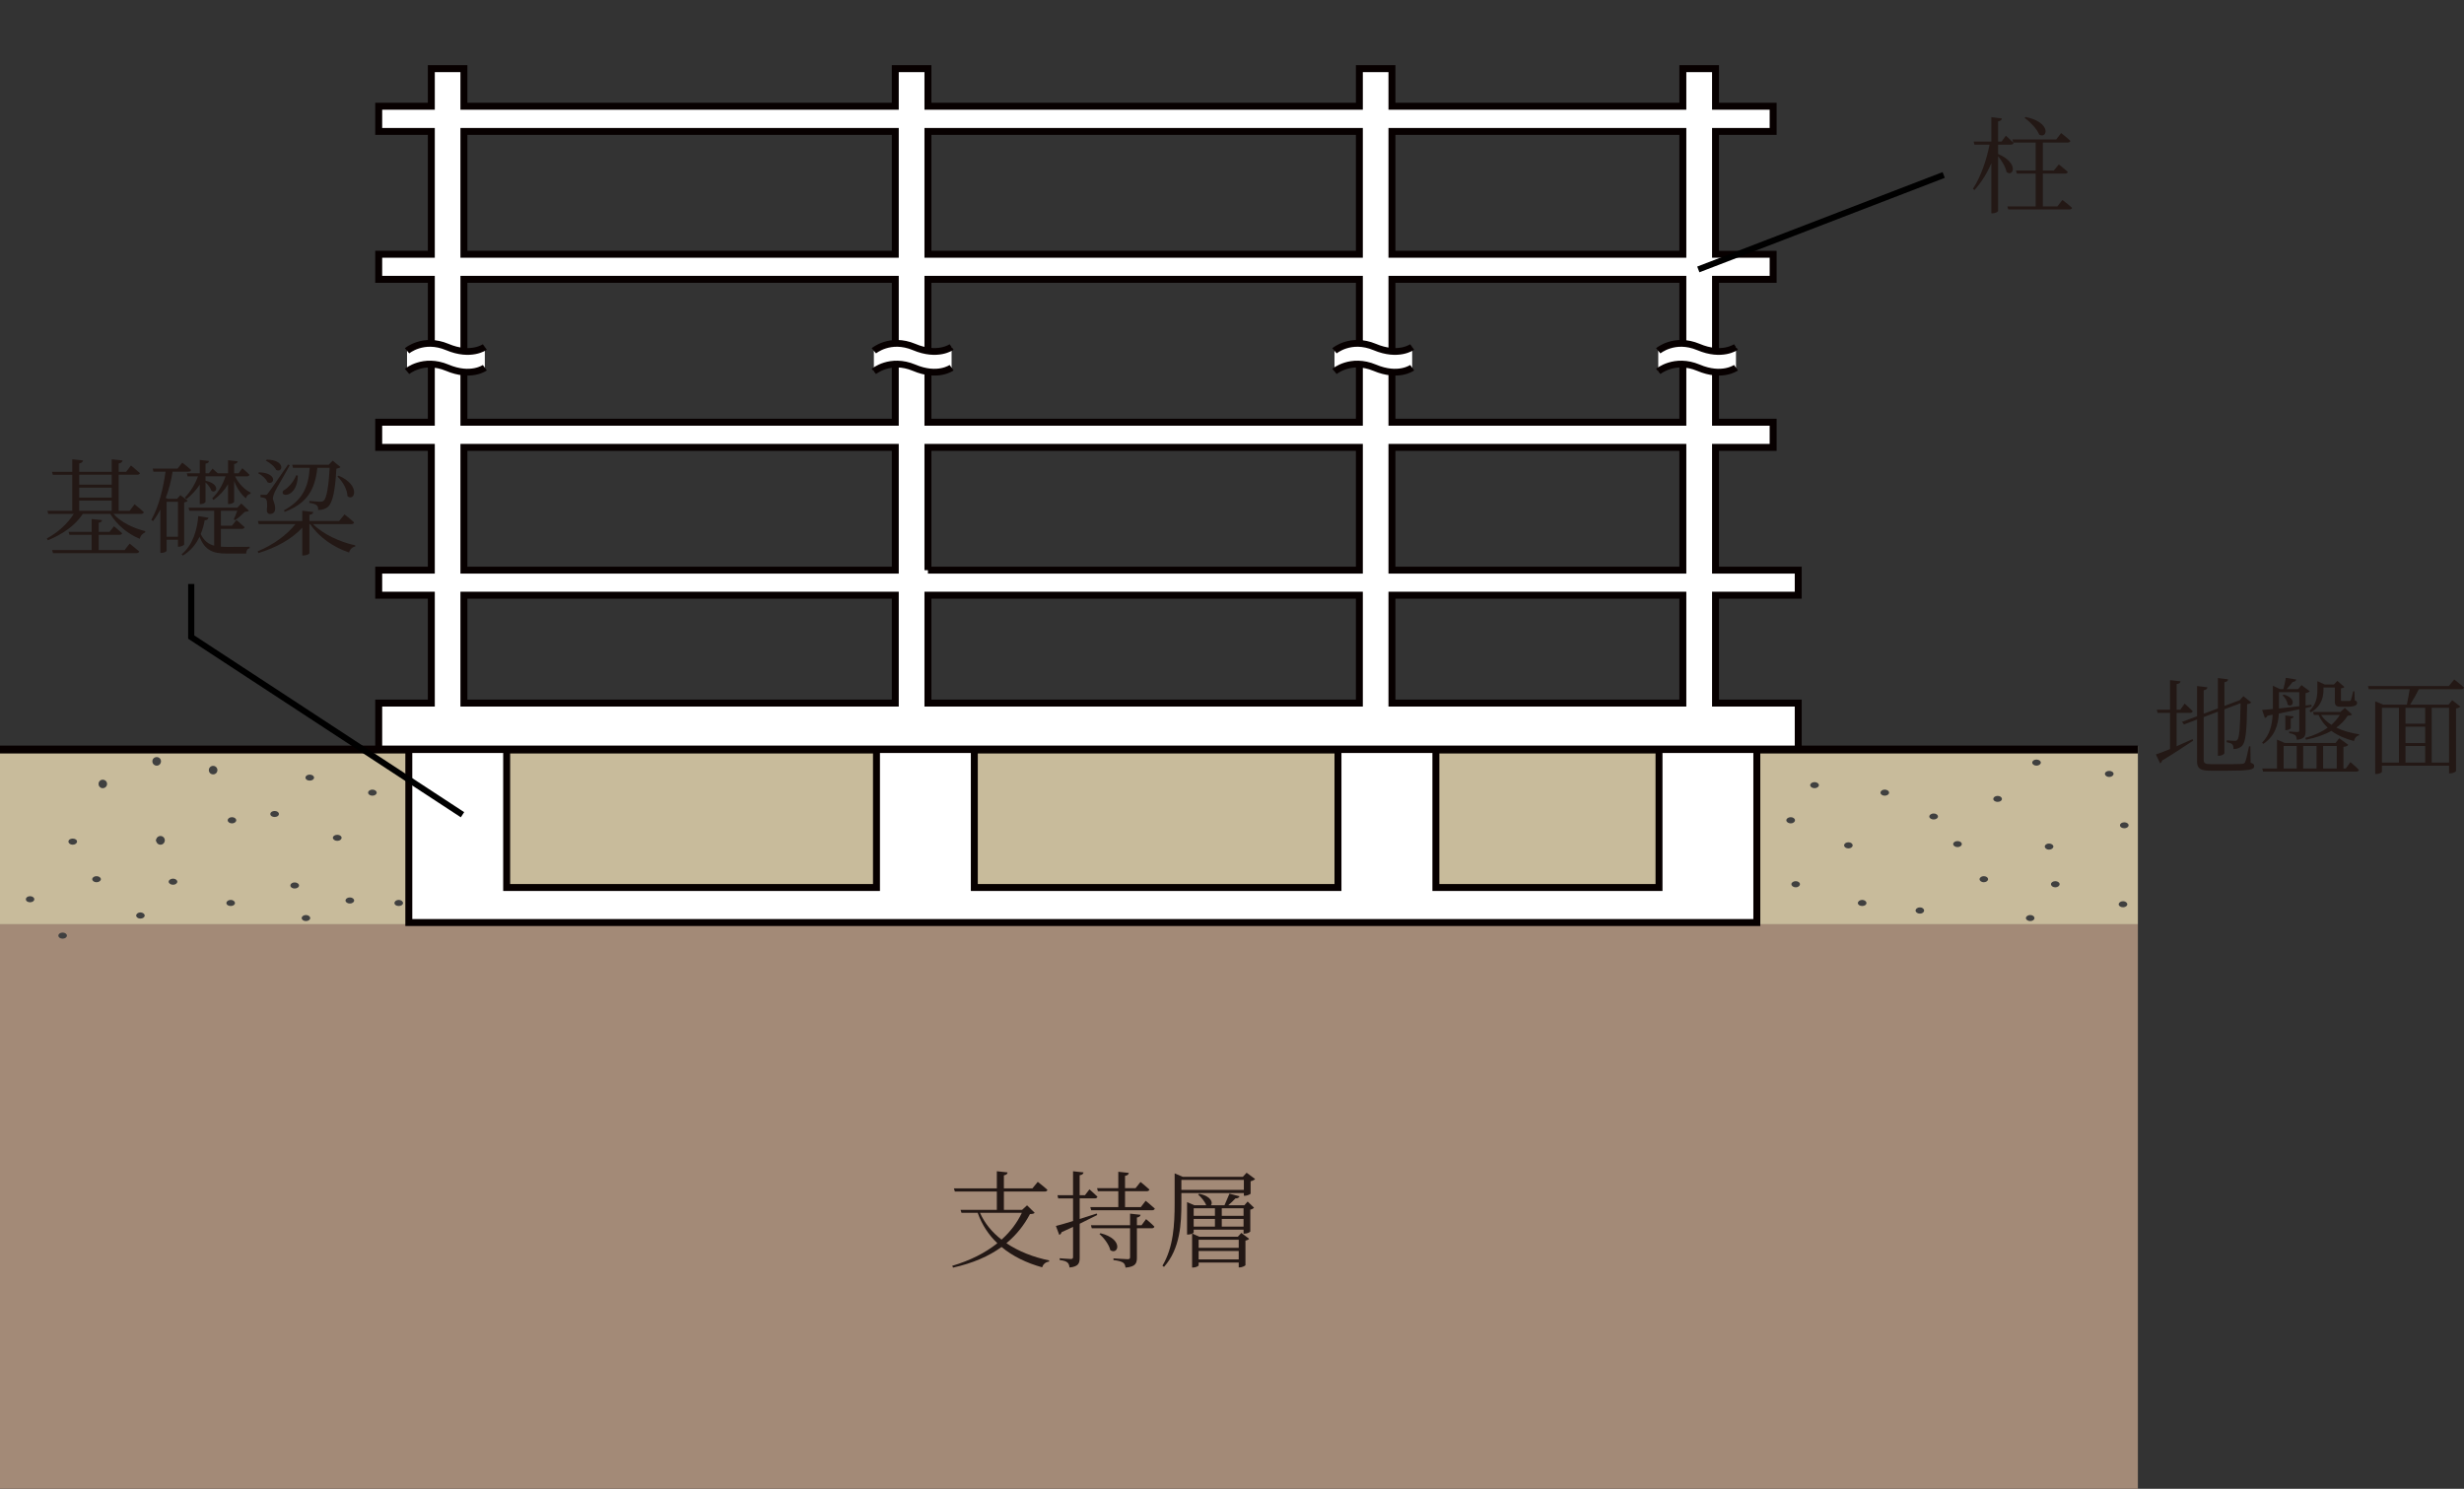 <?xml version="1.0" encoding="utf-8"?>
<!-- Generator: Adobe Illustrator 28.0.0, SVG Export Plug-In . SVG Version: 6.00 Build 0)  -->
<svg version="1.1" id="レイヤー_1" xmlns="http://www.w3.org/2000/svg" xmlns:xlink="http://www.w3.org/1999/xlink" x="0px"
	 y="0px" width="321.235px" height="194.125px" viewBox="0 0 321.235 194.125"
	 enable-background="new 0 0 321.235 194.125" xml:space="preserve">
<rect x="0" y="0" width="321.235" height="194.125" fill="#333333" stroke="none"/>
<g>
	<g>
		<g>
			<g>
				<defs>
					<rect id="SVGID_1_" width="278.719" height="229.443"/>
				</defs>
				<clipPath id="SVGID_00000161602846368270901750000003066970036871907494_">
					<use xlink:href="#SVGID_1_"  overflow="visible"/>
				</clipPath>
				<g clip-path="url(#SVGID_00000161602846368270901750000003066970036871907494_)">
					<g>
						<g>
							<g>
								<g>
									<g>
										<rect x="-43.446" y="97.295" fill="#C8BB9B" width="349.768" height="23.225"/>
										<rect x="-43.446" y="120.52" fill="#A38A77" width="349.768" height="73.604"/>
										<path fill="#FFFFFF" stroke="#070000" stroke-width="0.905" d="M234.439,97.564v-5.887h-10.784
											v-14.064h10.784v-3.27h-10.784V58.337h7.511V55.057h-7.511v-6.452v-2.862
											v-9.319h7.511v-3.27h-7.511V17.137h7.511v-3.286h-7.511V8.952h-4.26v4.899
											h-37.925V8.952h-4.248v4.899h-56.245V8.952h-4.259v4.899H60.48V8.952
											h-4.248v4.899h-6.859v3.286h6.859v16.016h-6.859v3.27h6.859v8.26v2.854
											v7.52h-6.859v3.28h6.859v16.005h-6.859v3.27h6.859v14.064h-6.859v5.887
											 M177.222,17.137v16.016h-56.245V17.137H177.222z M120.977,74.343V58.337h56.245
											v16.005H120.977z M177.222,77.612v14.064h-56.245v-14.064H177.222z
											 M177.222,47.537v7.52h-56.245v-6.625v-2.69v-9.319h56.245V44.757V47.537z
											 M60.48,17.137h56.239v16.016H60.48V17.137z M116.718,47.463v7.594H60.48
											v-6.625v-2.785v-9.224h56.239V44.757V47.463z M60.48,58.337h56.239v16.005
											H60.48V58.337z M60.48,77.612h56.239v14.064H60.48V77.612z M219.395,91.677
											h-37.925v-14.064h37.925V91.677z M219.395,74.343h-37.925V58.337h37.925V74.343z
											 M219.395,47.375v7.682h-37.925v-6.543v-2.772v-9.319h37.925v8.425V47.375z
											 M219.395,33.153h-37.925V17.137h37.925V33.153z"/>
										
											<line fill="none" stroke="#070000" stroke-width="1.03" x1="-43.446" y1="97.732" x2="306.322" y2="97.732"/>
										<polygon fill="#FFFFFF" stroke="#070000" stroke-width="0.905" points="229.04,97.732 
											229.04,115.724 229.04,120.291 216.288,120.291 187.198,120.291 
											174.433,120.291 127.024,120.291 114.267,120.291 66.054,120.291 55.418,120.291 
											53.298,120.291 53.298,97.732 66.054,97.732 66.054,115.724 114.267,115.724 
											114.267,97.732 127.024,97.732 127.024,115.724 174.433,115.724 174.433,97.732 
											187.198,97.732 187.198,115.724 216.288,115.724 216.288,97.732 										"/>
										<path fill="#404040" d="M35.803,105.747c0.308,0,0.558,0.16,0.558,0.389
											c0,0.234-0.25,0.394-0.558,0.394c-0.31,0-0.562-0.16-0.562-0.394
											C35.241,105.907,35.493,105.747,35.803,105.747z"/>
										<path fill="#404040" d="M40.376,101.004c0.317,0,0.567,0.173,0.567,0.392
											c0,0.229-0.25,0.389-0.567,0.389c-0.308,0-0.552-0.16-0.552-0.389
											C39.824,101.178,40.068,101.004,40.376,101.004z"/>
										<path fill="#404040" d="M48.549,102.959c0.301,0,0.562,0.173,0.562,0.407
											c0,0.208-0.261,0.386-0.562,0.386c-0.308,0-0.557-0.178-0.557-0.386
											C47.993,103.132,48.242,102.959,48.549,102.959z"/>
										<path fill="#404040" d="M43.967,108.851c0.317,0,0.567,0.168,0.567,0.384
											c0,0.229-0.25,0.405-0.567,0.405c-0.301,0-0.57-0.176-0.57-0.405
											C43.397,109.019,43.666,108.851,43.967,108.851z"/>
										<path fill="#404040" d="M38.41,115.061c0.313,0,0.574,0.176,0.574,0.397
											c0,0.229-0.261,0.397-0.574,0.397c-0.305,0-0.552-0.168-0.552-0.397
											C37.857,115.237,38.105,115.061,38.41,115.061z"/>
										<path fill="#404040" d="M45.615,117.018c0.301,0,0.555,0.181,0.555,0.407
											c0,0.207-0.254,0.389-0.555,0.389c-0.325,0-0.568-0.181-0.568-0.389
											C45.046,117.199,45.29,117.018,45.615,117.018z"/>
										<path fill="#404040" d="M51.984,117.34c0.312,0,0.557,0.192,0.557,0.416
											c0,0.216-0.245,0.378-0.557,0.378c-0.318,0-0.558-0.162-0.558-0.378
											C51.426,117.532,51.666,117.34,51.984,117.34z"/>
										<path fill="#404040" d="M39.885,119.311c0.313,0,0.557,0.186,0.557,0.402
											c0,0.213-0.243,0.389-0.557,0.389c-0.305,0-0.552-0.176-0.552-0.389
											C39.332,119.497,39.58,119.311,39.885,119.311z"/>
										<path fill="#404040" d="M242.779,117.34c0.306,0,0.553,0.192,0.553,0.416
											c0,0.216-0.246,0.378-0.553,0.378c-0.313,0-0.566-0.162-0.566-0.378
											C242.213,117.532,242.466,117.34,242.779,117.34z"/>
										<path fill="#404040" d="M234.117,114.898c0.301,0,0.544,0.176,0.544,0.392
											c0,0.221-0.244,0.41-0.544,0.41c-0.313,0-0.568-0.189-0.568-0.41
											C233.549,115.074,233.804,114.898,234.117,114.898z"/>
										<path fill="#404040" d="M233.461,106.554c0.31,0,0.554,0.181,0.554,0.407
											c0,0.208-0.244,0.402-0.554,0.402c-0.313,0-0.575-0.194-0.575-0.402
											C232.886,106.735,233.148,106.554,233.461,106.554z"/>
										<path fill="#404040" d="M236.566,101.982c0.3,0,0.563,0.178,0.563,0.394
											c0,0.224-0.264,0.397-0.563,0.397c-0.31,0-0.567-0.173-0.567-0.397
											C235.999,102.16,236.256,101.982,236.566,101.982z"/>
										<path fill="#404040" d="M240.986,109.826c0.296,0,0.546,0.176,0.546,0.399
											c0,0.229-0.25,0.399-0.546,0.399c-0.322,0-0.566-0.17-0.566-0.399
											C240.42,110.002,240.664,109.826,240.986,109.826z"/>
										<path fill="#404040" d="M245.713,102.959c0.308,0,0.568,0.173,0.568,0.407
											c0,0.208-0.261,0.386-0.568,0.386c-0.306,0-0.55-0.178-0.55-0.386
											C245.163,103.132,245.407,102.959,245.713,102.959z"/>
										<path fill="#404040" d="M252.093,106.072c0.308,0,0.562,0.176,0.562,0.397
											c0,0.216-0.254,0.383-0.562,0.383c-0.305,0-0.567-0.168-0.567-0.383
											C251.526,106.247,251.788,106.072,252.093,106.072z"/>
										<path fill="#404040" d="M255.201,109.672c0.313,0,0.562,0.16,0.562,0.389
											c0,0.213-0.249,0.394-0.562,0.394c-0.301,0-0.562-0.181-0.562-0.394
											C254.639,109.831,254.9,109.672,255.201,109.672z"/>
										<path fill="#404040" d="M250.308,118.315c0.305,0,0.539,0.192,0.539,0.41
											c0,0.226-0.234,0.405-0.539,0.405c-0.325,0-0.57-0.179-0.57-0.405
											C249.738,118.507,249.983,118.315,250.308,118.315z"/>
										<path fill="#404040" d="M258.63,114.246c0.305,0,0.556,0.178,0.556,0.394
											c0,0.213-0.252,0.397-0.556,0.397c-0.301,0-0.552-0.184-0.552-0.397
											C258.078,114.424,258.329,114.246,258.63,114.246z"/>
										<g>
											<path fill="#FFFFFF" d="M63.207,47.945c0,0-1.797,1.318-4.905,0
												c-3.111-1.3-5.235,0.487-5.235,0.487v-2.69c0,0,2.123-1.8,5.235-0.498
												c3.108,1.315,4.905,0,4.905,0V47.945z"/>
											<g>
												<path fill="none" stroke="#070000" stroke-width="0.882" d="M53.068,45.742
													c0,0,2.123-1.8,5.235-0.498c3.108,1.315,4.905,0,4.905,0"/>
												<path fill="none" stroke="#070000" stroke-width="0.882" d="M53.068,48.432
													c0,0,2.123-1.787,5.235-0.487c3.108,1.318,4.905,0,4.905,0"/>
											</g>
										</g>
										<g>
											<path fill="#FFFFFF" d="M124.061,47.945c0,0-1.793,1.318-4.893,0
												c-3.12-1.3-5.24,0.487-5.24,0.487v-2.69c0,0,2.121-1.8,5.24-0.498
												c3.099,1.315,4.893,0,4.893,0V47.945z"/>
											<g>
												<path fill="none" stroke="#070000" stroke-width="0.882" d="M113.928,45.742
													c0,0,2.121-1.8,5.24-0.498c3.099,1.315,4.893,0,4.893,0"/>
												<path fill="none" stroke="#070000" stroke-width="0.882" d="M113.928,48.432
													c0,0,2.121-1.787,5.24-0.487c3.099,1.318,4.893,0,4.893,0"/>
											</g>
										</g>
										<g>
											<path fill="#FFFFFF" d="M184.108,47.945c0,0-1.785,1.318-4.893,0
												c-3.125-1.3-5.235,0.487-5.235,0.487v-2.69c0,0,2.11-1.8,5.235-0.498
												c3.108,1.315,4.893,0,4.893,0V47.945z"/>
											<g>
												<path fill="none" stroke="#070000" stroke-width="0.882" d="M173.98,45.742
													c0,0,2.11-1.8,5.235-0.498c3.108,1.315,4.893,0,4.893,0"/>
												<path fill="none" stroke="#070000" stroke-width="0.882" d="M173.98,48.432
													c0,0,2.11-1.787,5.235-0.487c3.108,1.318,4.893,0,4.893,0"/>
											</g>
										</g>
										<g>
											<path fill="#FFFFFF" d="M226.322,47.945c0,0-1.8,1.318-4.899,0
												c-3.113-1.3-5.235,0.487-5.235,0.487v-2.69c0,0,2.122-1.8,5.235-0.498
												c3.099,1.315,4.899,0,4.899,0V47.945z"/>
											<g>
												<path fill="none" stroke="#070000" stroke-width="0.882" d="M216.188,45.742
													c0,0,2.122-1.8,5.235-0.498c3.099,1.315,4.899,0,4.899,0"/>
												<path fill="none" stroke="#070000" stroke-width="0.882" d="M216.188,48.432
													c0,0,2.122-1.787,5.235-0.487c3.099,1.318,4.899,0,4.899,0"/>
											</g>
										</g>
									</g>
									<path fill="#404040" d="M-29.994,99.303c0.318,0,0.562,0.245,0.562,0.559
										c0,0.303-0.244,0.548-0.562,0.548c-0.305,0-0.562-0.245-0.562-0.548
										C-30.556,99.548-30.299,99.303-29.994,99.303z"/>
									<path fill="#404040" d="M-34.983,102.466c0.301,0,0.553,0.25,0.553,0.573
										c0,0.301-0.252,0.546-0.553,0.546c-0.317,0-0.562-0.245-0.562-0.546
										C-35.544,102.716-35.3,102.466-34.983,102.466z"/>
									<path fill="#404040" d="M-28.78,109.16c0.317,0,0.553,0.261,0.553,0.58
										c0,0.298-0.236,0.554-0.553,0.554c-0.313,0-0.557-0.255-0.557-0.554
										C-29.336,109.421-29.093,109.16-28.78,109.16z"/>
									<path fill="#404040" d="M-27.305,114.081c0.301,0,0.553,0.248,0.553,0.559
										c0,0.309-0.252,0.564-0.553,0.564c-0.305,0-0.567-0.255-0.567-0.564
										C-27.872,114.329-27.61,114.081-27.305,114.081z"/>
									<path fill="#404040" d="M-29.498,125.621c0.305,0,0.551,0.25,0.551,0.559
										c0,0.298-0.246,0.549-0.551,0.549c-0.313,0-0.552-0.25-0.552-0.549
										C-30.05,125.871-29.81,125.621-29.498,125.621z"/>
									<path fill="#404040" d="M-27.639,133.535c0.317,0,0.568,0.248,0.568,0.564
										c0,0.298-0.252,0.559-0.568,0.559c-0.301,0-0.55-0.261-0.55-0.559
										C-28.189,133.782-27.94,133.535-27.639,133.535z"/>
									<path fill="#404040" d="M-32.701,141.861c0.296,0,0.565,0.269,0.565,0.562
										c0,0.322-0.269,0.575-0.565,0.575c-0.317,0-0.557-0.253-0.557-0.575
										C-33.257,142.13-33.018,141.861-32.701,141.861z"/>
									<path fill="#404040" d="M-17.333,140.237c0.308,0,0.562,0.248,0.562,0.567
										c0,0.293-0.254,0.557-0.562,0.557c-0.318,0-0.562-0.264-0.562-0.557
										C-17.895,140.484-17.651,140.237-17.333,140.237z"/>
									<path fill="#404040" d="M-16.843,133.205c0.31,0,0.558,0.261,0.558,0.562
										c0,0.312-0.248,0.551-0.558,0.551c-0.312,0-0.557-0.24-0.557-0.551
										C-17.399,133.466-17.154,133.205-16.843,133.205z"/>
									<path fill="#404040" d="M-17.011,125.033c0.313,0,0.551,0.245,0.551,0.557
										c0,0.314-0.238,0.564-0.551,0.564c-0.306,0-0.562-0.25-0.562-0.564
										C-17.572,125.278-17.317,125.033-17.011,125.033z"/>
									<path fill="#404040" d="M-19.448,116.041c0.296,0,0.551,0.255,0.551,0.559
										c0,0.309-0.255,0.57-0.551,0.57c-0.318,0-0.567-0.261-0.567-0.57
										C-20.016,116.296-19.767,116.041-19.448,116.041z"/>
									<path fill="#404040" d="M-18.804,107.382c0.296,0,0.565,0.245,0.565,0.549
										c0,0.319-0.269,0.554-0.565,0.554c-0.31,0-0.567-0.234-0.567-0.554
										C-19.371,107.627-19.114,107.382-18.804,107.382z"/>
									<path fill="#404040" d="M-19.949,100.017c0.312,0,0.562,0.256,0.562,0.567
										c0,0.306-0.25,0.551-0.562,0.551c-0.306,0-0.57-0.245-0.57-0.551
										C-20.519,100.272-20.255,100.017-19.949,100.017z"/>
									<path fill="#404040" d="M-8.999,100.831c0.322,0,0.557,0.24,0.557,0.565
										c0,0.306-0.234,0.564-0.557,0.564c-0.301,0-0.558-0.258-0.558-0.564
										C-9.557,101.071-9.299,100.831-8.999,100.831z"/>
									<path fill="#404040" d="M-13.642,106.162c0.308,0,0.557,0.245,0.557,0.559
										c0,0.306-0.249,0.564-0.557,0.564c-0.31,0-0.562-0.258-0.562-0.564
										C-14.204,106.407-13.953,106.162-13.642,106.162z"/>
									<path fill="#404040" d="M-10.701,114.986c0.322,0,0.55,0.25,0.55,0.557
										c0,0.312-0.228,0.57-0.55,0.57c-0.313,0-0.562-0.258-0.562-0.57
										C-11.263,115.237-11.014,114.986-10.701,114.986z"/>
									<path fill="#404040" d="M-9.487,131.578c0.301,0,0.562,0.253,0.562,0.551
										c0,0.314-0.261,0.572-0.562,0.572c-0.313,0-0.552-0.258-0.552-0.572
										C-10.04,131.831-9.8,131.578-9.487,131.578z"/>
									<path fill="#404040" d="M-3.764,116.379c0.31,0,0.562,0.237,0.562,0.554
										c0,0.298-0.252,0.556-0.562,0.556c-0.308,0-0.558-0.258-0.558-0.556
										C-4.322,116.616-4.071,116.379-3.764,116.379z"/>
									<path fill="#404040" d="M-6.866,107.539c0.308,0,0.562,0.253,0.562,0.564
										c0,0.301-0.254,0.554-0.562,0.554c-0.318,0-0.562-0.253-0.562-0.554
										C-7.428,107.792-7.184,107.539-6.866,107.539z"/>
									<path fill="#404040" d="M-42.149,125.033c0.303,0,0.552,0.245,0.552,0.557
										c0,0.314-0.249,0.564-0.552,0.564c-0.305,0-0.562-0.25-0.562-0.564
										C-42.711,125.278-42.454,125.033-42.149,125.033z"/>
									<path fill="#404040" d="M-37.749,135.982c0.322,0,0.574,0.248,0.574,0.562
										c0,0.312-0.252,0.564-0.574,0.564c-0.296,0-0.553-0.253-0.553-0.564
										C-38.302,136.23-38.045,135.982-37.749,135.982z"/>
									<path fill="#404040" d="M-40.349,116.379c0.306,0,0.546,0.237,0.546,0.554
										c0,0.298-0.24,0.556-0.546,0.556c-0.308,0-0.563-0.258-0.563-0.556
										C-40.913,116.616-40.657,116.379-40.349,116.379z"/>
									<path fill="#404040" d="M-43.461,107.539c0.31,0,0.557,0.253,0.557,0.564
										c0,0.301-0.246,0.554-0.557,0.554c-0.313,0-0.553-0.253-0.553-0.554
										C-44.013,107.792-43.774,107.539-43.461,107.539z"/>
									<path fill="#404040" d="M-0.981,102.466c0.308,0,0.557,0.25,0.557,0.573
										c0,0.301-0.249,0.546-0.557,0.546c-0.311,0-0.562-0.245-0.562-0.546
										C-1.543,102.716-1.293,102.466-0.981,102.466z"/>
									<path fill="#404040" d="M13.388,101.668c0.318,0,0.57,0.24,0.57,0.549
										c0,0.309-0.251,0.557-0.57,0.557c-0.296,0-0.539-0.248-0.539-0.557
										C12.849,101.907,13.093,101.668,13.388,101.668z"/>
									<path fill="#404040" d="M20.431,98.717c0.313,0,0.557,0.24,0.557,0.549
										c0,0.317-0.244,0.57-0.557,0.57c-0.31,0-0.567-0.253-0.567-0.57
										C19.864,98.957,20.121,98.717,20.431,98.717z"/>
									<path fill="#404040" d="M27.785,99.862c0.309,0,0.558,0.25,0.558,0.548
										c0,0.325-0.249,0.562-0.558,0.562c-0.31,0-0.557-0.237-0.557-0.562
										C27.229,100.112,27.475,99.862,27.785,99.862z"/>
									<path fill="#404040" d="M20.922,109.006c0.317,0,0.557,0.25,0.557,0.564
										c0,0.314-0.239,0.573-0.557,0.573c-0.318,0-0.562-0.258-0.562-0.573
										C20.36,109.256,20.604,109.006,20.922,109.006z"/>
									<path fill="#404040" d="M20.922,109.16c0.317,0,0.557,0.192,0.557,0.41
										c0,0.224-0.239,0.381-0.557,0.381c-0.318,0-0.562-0.157-0.562-0.381
										C20.36,109.352,20.604,109.16,20.922,109.16z"/>
									<path fill="#404040" d="M9.475,109.347c0.318,0,0.567,0.154,0.567,0.394
										c0,0.21-0.249,0.402-0.567,0.402c-0.313,0-0.552-0.192-0.552-0.402
										C8.923,109.501,9.163,109.347,9.475,109.347z"/>
									<path fill="#404040" d="M3.924,116.856c0.296,0,0.547,0.176,0.547,0.399
										c0,0.234-0.252,0.394-0.547,0.394c-0.318,0-0.55-0.16-0.55-0.394
										C3.374,117.031,3.605,116.856,3.924,116.856z"/>
									<path fill="#404040" d="M8.161,121.6c0.313,0,0.562,0.179,0.562,0.397
										c0,0.221-0.249,0.397-0.562,0.397c-0.313,0-0.553-0.176-0.553-0.397
										C7.609,121.779,7.848,121.6,8.161,121.6z"/>
									<path fill="#404040" d="M-42.989,142.857c0.318,0,0.564,0.24,0.564,0.562
										c0,0.309-0.246,0.549-0.564,0.549c-0.305,0-0.545-0.24-0.545-0.549
										C-43.534,143.097-43.294,142.857-42.989,142.857z"/>
									<path fill="#404040" d="M-43.956,135.982c0.305,0,0.545,0.248,0.545,0.562
										c0,0.312-0.24,0.564-0.545,0.564c-0.323,0-0.57-0.253-0.57-0.564
										C-44.526,136.23-44.279,135.982-43.956,135.982z"/>
									<path fill="#404040" d="M-43.795,102.466c0.296,0,0.545,0.25,0.545,0.573
										c0,0.301-0.249,0.546-0.545,0.546c-0.324,0-0.575-0.245-0.575-0.546
										C-44.37,102.716-44.119,102.466-43.795,102.466z"/>
									<path fill="#404040" d="M-33.341,109.347c0.313,0,0.562,0.154,0.562,0.394
										c0,0.21-0.249,0.402-0.562,0.402c-0.31,0-0.562-0.192-0.562-0.402
										C-33.903,109.501-33.651,109.347-33.341,109.347z"/>
									<path fill="#404040" d="M-34.647,121.6c0.31,0,0.545,0.179,0.545,0.397
										c0,0.221-0.234,0.397-0.545,0.397c-0.296,0-0.558-0.176-0.558-0.397
										C-35.205,121.779-34.943,121.6-34.647,121.6z"/>
									<path fill="#404040" d="M-34.32,130.097c0.313,0,0.556,0.179,0.556,0.397
										c0,0.216-0.244,0.405-0.556,0.405c-0.306,0-0.562-0.189-0.562-0.405
										C-34.882,130.276-34.626,130.097-34.32,130.097z"/>
									<path fill="#404040" d="M18.298,118.972c0.308,0,0.565,0.189,0.565,0.407
										c0,0.224-0.257,0.399-0.565,0.399c-0.293,0-0.545-0.176-0.545-0.399
										C17.754,119.161,18.005,118.972,18.298,118.972z"/>
									<path fill="#404040" d="M12.583,114.246c0.305,0,0.567,0.178,0.567,0.394
										c0,0.213-0.262,0.397-0.567,0.397c-0.308,0-0.557-0.184-0.557-0.397
										C12.026,114.424,12.275,114.246,12.583,114.246z"/>
									<path fill="#404040" d="M22.564,114.568c0.3,0,0.551,0.187,0.551,0.397
										c0,0.218-0.251,0.399-0.551,0.399c-0.318,0-0.573-0.181-0.573-0.399
										C21.991,114.755,22.246,114.568,22.564,114.568z"/>
									<path fill="#404040" d="M30.24,106.554c0.313,0,0.558,0.181,0.558,0.407
										c0,0.208-0.245,0.402-0.558,0.402c-0.31,0-0.554-0.194-0.554-0.402
										C29.687,106.735,29.93,106.554,30.24,106.554z"/>
									<path fill="#404040" d="M30.079,117.34c0.309,0,0.553,0.192,0.553,0.416
										c0,0.216-0.244,0.378-0.553,0.378c-0.317,0-0.562-0.162-0.562-0.378
										C29.518,117.532,29.762,117.34,30.079,117.34z"/>
									<path fill="#404040" d="M294.275,136.645c0.305,0,0.557,0.17,0.557,0.391
										c0,0.221-0.252,0.394-0.557,0.394c-0.318,0-0.558-0.173-0.558-0.394
										C293.717,136.815,293.957,136.645,294.275,136.645z"/>
									<path fill="#404040" d="M289.034,141.712c0.308,0,0.562,0.168,0.562,0.397
										c0,0.221-0.254,0.389-0.562,0.389c-0.3,0-0.55-0.168-0.55-0.389
										C288.484,141.88,288.735,141.712,289.034,141.712z"/>
									<path fill="#404040" d="M297.543,124.87c0.313,0,0.551,0.173,0.551,0.394
										c0,0.224-0.238,0.397-0.551,0.397c-0.301,0-0.562-0.173-0.562-0.397
										C296.981,125.043,297.242,124.87,297.543,124.87z"/>
									<path fill="#404040" d="M290.348,126.013c0.313,0,0.558,0.173,0.558,0.397
										c0,0.218-0.245,0.407-0.558,0.407c-0.305,0-0.551-0.189-0.551-0.407
										C289.797,126.186,290.044,126.013,290.348,126.013z"/>
									<path fill="#404040" d="M264.683,119.311c0.318,0,0.55,0.186,0.55,0.402
										c0,0.213-0.232,0.389-0.55,0.389c-0.299,0-0.563-0.176-0.563-0.389
										C264.119,119.497,264.383,119.311,264.683,119.311z"/>
									<path fill="#404040" d="M267.126,109.991c0.318,0,0.574,0.181,0.574,0.389
										c0,0.218-0.256,0.407-0.574,0.407c-0.296,0-0.544-0.189-0.544-0.407
										C266.581,110.172,266.83,109.991,267.126,109.991z"/>
									<path fill="#404040" d="M260.436,103.779c0.317,0,0.556,0.178,0.556,0.402
										c0,0.213-0.24,0.378-0.556,0.378c-0.318,0-0.564-0.165-0.564-0.378
										C259.871,103.957,260.117,103.779,260.436,103.779z"/>
									<path fill="#404040" d="M265.495,99.042c0.308,0,0.568,0.17,0.568,0.394
										c0,0.218-0.261,0.399-0.568,0.399c-0.301,0-0.55-0.181-0.55-0.399
										C264.945,99.212,265.194,99.042,265.495,99.042z"/>
									<path fill="#404040" d="M274.977,100.52c0.313,0,0.57,0.162,0.57,0.375
										c0,0.234-0.257,0.415-0.57,0.415c-0.301,0-0.556-0.181-0.556-0.415
										C274.42,100.682,274.676,100.52,274.977,100.52z"/>
									<path fill="#404040" d="M276.952,107.222c0.292,0,0.553,0.165,0.553,0.383
										c0,0.234-0.261,0.394-0.553,0.394c-0.31,0-0.566-0.16-0.566-0.394
										C276.387,107.387,276.642,107.222,276.952,107.222z"/>
									<path fill="#404040" d="M276.787,117.511c0.3,0,0.55,0.181,0.55,0.405
										c0,0.218-0.25,0.383-0.55,0.383c-0.313,0-0.57-0.165-0.57-0.383
										C276.217,117.692,276.474,117.511,276.787,117.511z"/>
									<path fill="#404040" d="M267.951,114.898c0.31,0,0.562,0.176,0.562,0.392
										c0,0.221-0.252,0.41-0.562,0.41c-0.312,0-0.563-0.189-0.563-0.41
										C267.388,115.074,267.64,114.898,267.951,114.898z"/>
									<path fill="#404040" d="M284.303,116.379c0.31,0,0.558,0.17,0.558,0.386
										c0,0.208-0.248,0.405-0.558,0.405c-0.317,0-0.562-0.197-0.562-0.405
										C283.741,116.549,283.986,116.379,284.303,116.379z"/>
									<path fill="#404040" d="M289.379,109.672c0.296,0,0.547,0.16,0.547,0.389
										c0,0.213-0.251,0.394-0.547,0.394c-0.322,0-0.571-0.181-0.571-0.394
										C288.808,109.831,289.057,109.672,289.379,109.672z"/>
									<path fill="#404040" d="M282.497,106.884c0.325,0,0.558,0.181,0.558,0.402
										c0,0.216-0.233,0.394-0.558,0.394c-0.299,0-0.562-0.179-0.562-0.394
										C281.936,107.065,282.198,106.884,282.497,106.884z"/>
									<path fill="#404040" d="M287.249,101.668c0.305,0,0.562,0.17,0.562,0.389
										c0,0.21-0.257,0.389-0.562,0.389c-0.318,0-0.568-0.178-0.568-0.389
										C286.681,101.838,286.931,101.668,287.249,101.668z"/>
									<path fill="#404040" d="M294.436,103.957c0.305,0,0.568,0.155,0.568,0.389
										c0,0.208-0.263,0.394-0.568,0.394c-0.318,0-0.557-0.186-0.557-0.394
										C293.879,104.112,294.117,103.957,294.436,103.957z"/>
									<path fill="#404040" d="M291.167,117.34c0.313,0,0.556,0.192,0.556,0.416
										c0,0.216-0.243,0.378-0.556,0.378c-0.305,0-0.562-0.162-0.562-0.378
										C290.606,117.532,290.862,117.34,291.167,117.34z"/>
									<path fill="#404040" d="M301.556,105.39c-0.317,0-0.566-0.176-0.566-0.397
										c0-0.226,0.249-0.394,0.566-0.394c0.318,0,0.552,0.168,0.552,0.394
										C302.108,105.214,301.874,105.39,301.556,105.39z"/>
									<path fill="#404040" d="M298.287,117.17c-0.317,0-0.562-0.192-0.562-0.405
										c0-0.216,0.245-0.386,0.562-0.386c0.308,0,0.558,0.17,0.558,0.386
										C298.845,116.978,298.595,117.17,298.287,117.17z"/>
									<path fill="#404040" d="M305.471,116.017c-0.308,0-0.551-0.173-0.551-0.397
										c0-0.224,0.243-0.397,0.551-0.397c0.31,0,0.567,0.173,0.567,0.397
										C306.038,115.844,305.782,116.017,305.471,116.017z"/>
									<path fill="#404040" d="M306.468,132.363c-0.313,0-0.574-0.181-0.574-0.394
										c0-0.218,0.261-0.392,0.574-0.392c0.301,0,0.554,0.173,0.554,0.392
										C307.022,132.182,306.769,132.363,306.468,132.363z"/>
									<path fill="#404040" d="M301.389,138.093c-0.311,0-0.562-0.186-0.562-0.408
										c0-0.216,0.25-0.391,0.562-0.391c0.31,0,0.562,0.176,0.562,0.391
										C301.951,137.907,301.7,138.093,301.389,138.093z"/>
									<path fill="#404040" d="M304.663,124.679c-0.305,0-0.567-0.165-0.567-0.394
										c0-0.213,0.262-0.394,0.567-0.394c0.296,0,0.557,0.181,0.557,0.394
										C305.22,124.514,304.959,124.679,304.663,124.679z"/>
								</g>
							</g>
						</g>
						
							<line fill="none" stroke="#000000" stroke-width="0.8" x1="221.411" y1="35.132" x2="253.403" y2="22.814"/>
						<polyline fill="none" stroke="#000000" stroke-width="0.8" points="60.296,106.234 24.931,83.071 
							24.931,76.143 						"/>
						<g>
							<g>
								<g>
									<path fill="#231815" d="M260.509,20.081c2.771,1.207,1.962,3.06,1.084,2.346
										c-0.11-0.658-0.632-1.481-1.098-2.058v7.119
										c0,0.124-0.37,0.33-0.699,0.33h-0.179v-6.544
										c-0.549,1.304-1.29,2.497-2.209,3.512l-0.191-0.178
										c1.042-1.592,1.756-3.704,2.167-5.748h-1.976l-0.096-0.397h2.305v-3.183
										l1.372,0.164c-0.042,0.206-0.151,0.329-0.494,0.385v2.634h0.452l0.562-0.769
										c0,0,0.617,0.549,1.002,0.946c-0.041,0.151-0.165,0.22-0.356,0.22h-1.66
										v1.234L260.509,20.081z M268.877,26.076c0,0,0.795,0.59,1.262,1.028
										c-0.041,0.151-0.192,0.206-0.37,0.206h-7.957l-0.109-0.397h3.69v-4.28
										h-2.456l-0.109-0.397h2.565v-3.649h-2.922l-0.11-0.397h5.707l0.645-0.837
										c0,0,0.755,0.59,1.207,1.015c-0.041,0.151-0.164,0.22-0.356,0.22h-3.237
										v3.649h1.427l0.658-0.796c0,0,0.713,0.549,1.166,0.974
										c-0.041,0.151-0.165,0.22-0.356,0.22h-2.895v4.28h1.893L268.877,26.076z
										 M264.075,15.253c3.43,0.699,2.854,2.922,1.783,2.305
										c-0.288-0.741-1.18-1.66-1.906-2.182L264.075,15.253z"/>
								</g>
							</g>
						</g>
						<g>
							<g>
								<g>
									<path fill="#231815" d="M14.8,67.007c0.933,1.098,2.702,1.907,4.143,2.25
										l-0.027,0.164c-0.371,0.179-0.618,0.439-0.687,0.837
										c-1.536-0.617-2.99-1.811-3.854-3.251h-3.58
										c-0.975,1.495-2.593,2.634-4.555,3.443L6.103,70.217
										c1.481-0.81,2.716-1.948,3.512-3.21H6.28l-0.096-0.397h3.237v-4.705
										H6.884L6.775,61.519h2.647v-1.632l1.399,0.15
										c-0.041,0.192-0.151,0.329-0.494,0.398V61.519h4.239v-1.632l1.413,0.15
										c-0.042,0.206-0.179,0.343-0.508,0.398V61.519h0.974l0.631-0.823
										c0,0,0.714,0.59,1.166,1.002c-0.041,0.137-0.178,0.206-0.37,0.206h-2.4
										v4.705h1.427l0.645-0.851c0,0,0.754,0.59,1.207,1.028
										c-0.041,0.151-0.165,0.22-0.37,0.22H14.8z M16.899,70.888
										c0,0,0.768,0.59,1.248,1.016c-0.027,0.15-0.179,0.22-0.37,0.22H6.912
										l-0.124-0.398h5.158v-1.989H9.052l-0.11-0.384h3.005v-1.674l1.357,0.138
										c-0.027,0.178-0.137,0.302-0.438,0.343v1.193h1.413l0.576-0.727
										c0,0,0.658,0.521,1.069,0.905c-0.041,0.137-0.164,0.205-0.356,0.205h-2.702
										v1.989h3.374L16.899,70.888z M10.327,61.904v1.289h4.239v-1.289H10.327z
										 M10.327,64.881h4.239v-1.29h-4.239V64.881z M14.566,66.609v-1.331h-4.239
										v1.331H14.566z"/>
									<path fill="#231815" d="M24.011,71.012c-0.014,0.082-0.425,0.274-0.686,0.274h-0.124
										v-0.905H21.72v1.439c0,0.069-0.274,0.274-0.672,0.274h-0.138v-5.638
										c-0.288,0.521-0.604,1.029-0.96,1.495l-0.22-0.164
										c0.988-1.77,1.537-4.047,1.853-6.283h-1.578l-0.096-0.397h3.237
										l0.617-0.782c0,0,0.714,0.549,1.152,0.96
										c-0.041,0.151-0.178,0.22-0.37,0.22h-2.044
										c-0.192,1.207-0.48,2.346-0.892,3.416l0.274,0.123h1.207l0.425-0.479
										l0.961,0.727c-0.069,0.097-0.261,0.179-0.467,0.233V71.012z M23.201,69.983
										v-4.554H21.72v4.554H23.201z M28.798,71.287
										c0.247,0.014,0.508,0.027,0.782,0.027c0.658,0,2.223,0,2.963-0.014v0.191
										c-0.288,0.042-0.452,0.329-0.452,0.687h-2.565
										c-1.77,0-2.826-0.426-3.512-2.195c-0.439,0.946-1.125,1.838-2.182,2.456
										l-0.15-0.165c1.468-1.207,2.03-3.224,2.167-4.979l1.331,0.22
										c-0.055,0.205-0.206,0.315-0.494,0.329
										c-0.109,0.59-0.274,1.207-0.521,1.797
										c0.439,0.878,0.988,1.304,1.756,1.509v-4.554h-3.224l-0.123-0.398H30.939
										l0.521-0.549l0.987,0.947c-0.096,0.096-0.247,0.123-0.521,0.137
										c-0.315,0.329-0.878,0.823-1.262,1.084l-0.192-0.082
										c0.124-0.274,0.329-0.755,0.467-1.139h-2.141v1.947h1.44l0.59-0.727
										c0,0,0.659,0.535,1.057,0.919c-0.027,0.15-0.151,0.22-0.343,0.22H28.798
										V71.287z M30.65,62.109c0.466,0.975,1.248,1.742,2.03,2.127l-0.014,0.15
										c-0.288,0.041-0.508,0.233-0.604,0.59
										c-0.632-0.521-1.166-1.289-1.537-2.277v2.73
										c0,0.109-0.343,0.288-0.631,0.288h-0.164v-2.579
										c-0.467,0.796-1.098,1.481-1.907,2.058l-0.15-0.22
										c0.822-0.81,1.371-1.783,1.728-2.867h-2.605v0.576
										c2.016,0.439,1.426,1.77,0.768,1.304
										c-0.109-0.356-0.438-0.796-0.768-1.084v2.524
										c0,0.109-0.315,0.302-0.604,0.302h-0.151v-2.538
										c-0.467,0.713-1.057,1.358-1.756,1.907l-0.179-0.233
										c0.755-0.782,1.331-1.742,1.701-2.758h-1.344l-0.11-0.397h1.688v-1.742
										l1.207,0.137c-0.027,0.179-0.15,0.303-0.452,0.344v1.262h0.438
										l0.48-0.604c0,0,0.356,0.315,0.672,0.604h1.345v-1.701l1.262,0.138
										c-0.027,0.178-0.151,0.302-0.467,0.356v1.207h0.576l0.494-0.658
										c0,0,0.576,0.493,0.919,0.837c-0.027,0.15-0.137,0.219-0.329,0.219H30.65z"/>
									<path fill="#231815" d="M40.809,68.338c1.275,1.303,3.525,2.346,5.514,2.771
										l-0.014,0.151c-0.37,0.068-0.686,0.343-0.795,0.781
										c-2.017-0.672-3.938-1.989-5.076-3.703h-0.096v3.786
										c0,0.123-0.397,0.302-0.755,0.302h-0.178v-3.622
										c-1.345,1.468-3.348,2.579-5.707,3.306l-0.109-0.219
										c2.03-0.851,3.8-2.127,4.925-3.553h-4.788l-0.109-0.398h5.789v-1.344
										l1.427,0.164c-0.027,0.192-0.151,0.315-0.494,0.37v0.81h3.868
										l0.7-0.864c0,0,0.781,0.59,1.248,1.043
										c-0.027,0.15-0.165,0.22-0.356,0.22H40.809z M33.757,61.589
										c2.524,0.068,2.017,1.783,1.111,1.289
										c-0.164-0.439-0.727-0.933-1.207-1.166L33.757,61.589z M34.608,64.524
										c0.165,0,0.192,0,0.344-0.22c0.26-0.329,0.26-0.329,2.605-3.731
										l0.22,0.082c-0.493,0.947-1.756,3.046-1.934,3.443
										c-0.138,0.315-0.261,0.645-0.261,0.892
										c0.014,0.356,0.315,0.714,0.288,1.372
										c-0.027,0.397-0.233,0.658-0.7,0.658c-0.205,0-0.356-0.164-0.384-0.452
										c0.109-0.947,0.027-1.468-0.22-1.592
										c-0.191-0.096-0.356-0.123-0.604-0.137v-0.315H34.608z M34.773,59.928
										c2.469,0.041,2.126,1.77,1.234,1.357c-0.206-0.452-0.823-0.96-1.344-1.221
										L34.773,59.928z M38.833,62.013c-0.082,3.018-2.497,2.812-1.894,1.962
										c0.646-0.371,1.345-1.139,1.674-2.003L38.833,62.013z M38.202,60.999
										l-0.11-0.398h4.761l0.521-0.535l1.016,0.837
										c-0.11,0.11-0.274,0.165-0.535,0.206
										c-0.151,2.922-0.508,4.444-1.084,4.966
										c-0.329,0.288-0.795,0.425-1.289,0.425
										c0.014-0.261-0.027-0.493-0.192-0.617c-0.164-0.15-0.562-0.261-0.96-0.315
										l0.014-0.247c0.411,0.041,1.139,0.097,1.386,0.097
										c0.233,0,0.343-0.027,0.479-0.138c0.357-0.302,0.632-1.729,0.769-4.279
										h-1.605c-0.315,2.894-1.357,4.636-4.266,5.747l-0.082-0.206
										c2.4-1.316,3.183-2.99,3.36-5.541H38.202z M44.155,62.027
										c2.936,1.262,2.044,3.457,1.139,2.661
										c-0.014-0.892-0.645-1.934-1.304-2.552L44.155,62.027z"/>
								</g>
							</g>
						</g>
						<g>
							<g>
								<g>
									<path fill="#231815" d="M134.895,158.14c-0.124,0.124-0.274,0.151-0.617,0.165
										c-0.755,1.44-1.77,2.716-3.073,3.8
										c1.592,1.069,3.525,1.824,5.583,2.249l-0.027,0.151
										c-0.411,0.041-0.754,0.302-0.892,0.741
										c-2.044-0.562-3.841-1.44-5.295-2.648
										c-1.66,1.208-3.745,2.113-6.324,2.689l-0.109-0.233
										c2.318-0.686,4.294-1.674,5.885-2.949c-1.125-1.07-2.003-2.387-2.565-3.965
										h-2.112l-0.123-0.384h4.732v-2.387h-5.474l-0.123-0.412h5.597v-2.235
										l1.399,0.15c-0.014,0.192-0.151,0.329-0.48,0.385v1.7h3.718
										l0.699-0.851c0,0,0.769,0.59,1.262,1.043
										c-0.041,0.151-0.164,0.22-0.356,0.22h-5.322v2.387h2.373l0.645-0.59
										L134.895,158.14z M127.761,158.14c0.617,1.386,1.592,2.552,2.812,3.498
										c1.139-1.015,2.03-2.194,2.647-3.498H127.761z"/>
									<path fill="#231815" d="M143.05,158.428c-0.617,0.315-1.386,0.7-2.291,1.139v4.403
										c0,0.741-0.138,1.18-1.317,1.304c-0.041-0.274-0.109-0.521-0.274-0.646
										c-0.178-0.164-0.479-0.26-1.015-0.329v-0.233c0,0,1.193,0.097,1.44,0.097
										c0.233,0,0.302-0.068,0.302-0.274v-3.909
										c-0.467,0.219-0.96,0.452-1.495,0.686
										c-0.041,0.178-0.165,0.302-0.302,0.356l-0.439-1.166
										c0.453-0.109,1.263-0.343,2.236-0.645v-2.949h-1.935l-0.096-0.412h2.03
										v-3.127l1.372,0.15c-0.042,0.192-0.179,0.329-0.508,0.37v2.606h0.686
										l0.59-0.768c0,0,0.645,0.562,1.043,0.96
										c-0.041,0.151-0.165,0.22-0.356,0.22h-1.962v2.688
										c0.699-0.22,1.468-0.467,2.222-0.713L143.05,158.428z M143.023,154.93
										h2.771v-2.14l1.372,0.15c-0.027,0.192-0.165,0.33-0.494,0.385v1.604
										h1.372l0.645-0.809c0,0,0.713,0.562,1.166,0.987
										c-0.041,0.15-0.179,0.22-0.37,0.22h-2.812v2.071h2.058l0.631-0.823
										c0,0,0.741,0.59,1.193,1.015c-0.041,0.151-0.178,0.22-0.356,0.22h-7.942
										l-0.109-0.411h3.648v-2.071h-2.661L143.023,154.93z M149.414,158.964
										c0,0,0.687,0.562,1.084,0.974c-0.041,0.151-0.15,0.22-0.343,0.22h-1.935
										v3.813c0,0.741-0.15,1.193-1.481,1.317
										c-0.041-0.274-0.109-0.508-0.315-0.646
										c-0.233-0.15-0.59-0.26-1.262-0.343v-0.219c0,0,1.55,0.109,1.838,0.109
										c0.261,0,0.329-0.068,0.329-0.274v-3.759h-4.993l-0.109-0.397h5.103v-1.509
										l1.372,0.15c-0.041,0.192-0.179,0.302-0.48,0.356v1.002h0.604
										L149.414,158.964z M143.475,160.802c3.073,0.769,2.318,2.908,1.276,2.209
										c-0.151-0.714-0.837-1.605-1.413-2.112L143.475,160.802z"/>
									<path fill="#231815" d="M163.633,153.737c-0.096,0.11-0.329,0.233-0.59,0.288v1.619
										c-0.014,0.068-0.452,0.274-0.74,0.274h-0.138v-0.357h-8.148v1.345
										c0,2.524-0.123,5.898-2.263,8.285l-0.206-0.15
										c1.44-2.414,1.591-5.378,1.591-8.135v-3.909l1.057,0.452h7.833
										l0.493-0.535L163.633,153.737z M162.165,155.15v-1.303h-8.148v1.303H162.165z
										 M162.659,156.673l0.837,0.81c-0.097,0.096-0.274,0.206-0.494,0.247v2.854
										c-0.027,0.055-0.356,0.274-0.728,0.274h-0.15v-0.521h-6.502v0.37
										c0,0.041-0.068,0.082-0.179,0.137l0.892,0.412h5.048l0.453-0.494
										l1.015,0.769c-0.068,0.096-0.26,0.191-0.479,0.233v3.196
										c-0.014,0.096-0.467,0.302-0.741,0.302h-0.137v-0.632h-5.227v0.357
										c0,0.096-0.356,0.288-0.728,0.288h-0.123v-4.417
										c-0.137,0.068-0.343,0.123-0.535,0.123h-0.123v-4.239l0.946,0.412h1.55
										c-0.164-0.467-0.658-1.057-1.056-1.399l0.15-0.096
										c1.592,0.329,1.797,1.18,1.522,1.495h1.77
										c0.206-0.467,0.467-1.07,0.646-1.509l1.316,0.343
										c-0.068,0.164-0.247,0.288-0.535,0.274
										c-0.261,0.274-0.59,0.604-0.933,0.892h2.099L162.659,156.673z
										 M155.622,157.551v0.988h2.771v-0.988H155.622z M155.622,159.937h2.771v-1.001
										h-2.771V159.937z M156.267,161.652v1.057h5.227v-1.057H156.267z M161.493,164.218
										v-1.098h-5.227v1.098H161.493z M159.284,157.551v0.988h2.84v-0.988H159.284z
										 M162.124,159.937v-1.001h-2.84v1.001H162.124z"/>
								</g>
							</g>
						</g>
					</g>
				</g>
			</g>
		</g>
	</g>
	<g>
		<g>
			<g>
				<path fill="#231815" d="M283.773,97.301c0.658-0.288,1.357-0.604,2.071-0.919
					l0.082,0.192c-0.96,0.617-2.305,1.55-4.047,2.593
					c-0.041,0.164-0.137,0.302-0.261,0.37l-0.548-1.166
					c0.384-0.124,1.042-0.37,1.838-0.7v-4.719h-1.619l-0.096-0.411h1.715v-3.854
					l1.372,0.15c-0.042,0.192-0.151,0.315-0.508,0.356v3.348h0.479l0.562-0.796
					c0,0,0.673,0.59,1.057,0.988c-0.041,0.15-0.165,0.219-0.343,0.219h-1.756V97.301z
					 M293.416,99.454c0.37,0.124,0.466,0.233,0.466,0.426
					c0,0.494-0.59,0.617-3.553,0.617h-2.085c-1.372,0-1.811-0.261-1.811-1.234
					V93.816l-1.701,0.645l-0.261-0.329l1.962-0.74v-3.938l1.358,0.165
					c-0.028,0.179-0.165,0.329-0.494,0.384v3.06l1.852-0.687v-3.964l1.331,0.164
					c-0.027,0.192-0.138,0.329-0.48,0.385v3.086l1.865-0.699l0.124-0.041
					l0.48-0.535l1.028,0.823c-0.096,0.109-0.261,0.178-0.535,0.219
					c-0.041,3.608-0.206,4.952-0.645,5.419c-0.288,0.315-0.713,0.438-1.139,0.438
					c0-0.26-0.014-0.493-0.164-0.631c-0.124-0.109-0.412-0.205-0.714-0.261v-0.246
					c0.315,0.027,0.81,0.068,1.029,0.068c0.191,0,0.274-0.027,0.356-0.124
					c0.261-0.288,0.37-1.618,0.425-4.787l-2.112,0.796v5.72
					c0,0.124-0.37,0.343-0.699,0.343h-0.151v-5.747l-1.852,0.699v5.583
					c0,0.412,0.15,0.562,1.015,0.562h2.044c0.961,0,1.646-0.014,1.948-0.041
					c0.22-0.027,0.302-0.082,0.384-0.206c0.124-0.247,0.315-1.069,0.521-2.085
					h0.179L293.416,99.454z"/>
				<path fill="#231815" d="M294.918,96.835c1.015-1.057,1.303-2.332,1.372-3.649
					l-0.673,0.138c-0.068,0.164-0.205,0.26-0.343,0.288l-0.356-1.043
					c0.343-0.027,0.823-0.055,1.399-0.123v-0.138v-2.895l0.933,0.439h0.438
					c0.124-0.453,0.247-1.029,0.316-1.468l1.357,0.219
					c-0.027,0.165-0.191,0.302-0.479,0.33c-0.206,0.273-0.48,0.617-0.769,0.919
					h1.509l0.425-0.521l1.084,0.81c-0.082,0.096-0.302,0.191-0.549,0.247v1.604
					l0.755-0.096l0.027,0.247l-0.782,0.178v2.977c0,0.673-0.123,1.057-1.139,1.166
					c-0.027-0.233-0.068-0.466-0.205-0.59c-0.151-0.109-0.385-0.219-0.796-0.274
					v-0.219c0,0,0.878,0.068,1.084,0.068c0.178,0,0.233-0.068,0.233-0.247v-2.716
					c-0.782,0.164-1.66,0.356-2.662,0.549c-0.082,1.385-0.452,2.907-2.03,3.964
					L294.918,96.835z M306.427,99.372c0,0,0.714,0.604,1.111,1.016
					c-0.041,0.15-0.15,0.219-0.343,0.219h-12.154l-0.109-0.397h1.921v-3.772
					l1.015,0.439h6.626l0.466-0.617l1.193,0.864
					c-0.109,0.137-0.288,0.219-0.631,0.26v2.826h0.302L306.427,99.372z
					 M297.112,92.376c0.782-0.082,1.688-0.178,2.648-0.288v-1.838h-2.648V92.376z
					 M297.744,90.565c1.811,0.521,1.139,1.838,0.493,1.304
					c-0.027-0.426-0.329-0.92-0.658-1.208L297.744,90.565z M297.717,100.209h1.714
					v-2.936h-1.714V100.209z M298.65,94.941c0,0.082-0.315,0.261-0.562,0.261h-0.151
					v-1.907l1.084,0.124c-0.014,0.137-0.123,0.233-0.37,0.274V94.941z
					 M300.268,97.273v2.936h1.742v-2.936H300.268z M306.633,93.158
					c-0.109,0.109-0.247,0.151-0.549,0.151c-0.384,0.604-0.878,1.124-1.495,1.563
					c0.851,0.425,1.865,0.699,2.977,0.878l-0.014,0.137
					c-0.343,0.069-0.576,0.343-0.672,0.741c-1.166-0.315-2.14-0.741-2.936-1.331
					c-0.919,0.521-2.03,0.905-3.306,1.152l-0.097-0.233
					c1.125-0.315,2.112-0.754,2.922-1.33c-0.494-0.467-0.892-1.002-1.193-1.66
					h-0.604l-0.123-0.397h3.58l0.576-0.521L306.633,93.158z M301.091,92.691
					c0.933-0.892,1.029-1.92,1.029-2.812v-1.057l0.96,0.426h1.193l0.452-0.467
					l0.92,0.796c-0.083,0.082-0.22,0.15-0.453,0.178v1.51
					c0,0.123,0.027,0.137,0.233,0.137h0.466h0.412
					c0.082-0.014,0.137-0.014,0.178-0.096c0.069-0.151,0.192-0.659,0.303-1.166
					h0.164l0.041,1.18c0.247,0.082,0.302,0.178,0.302,0.343
					c0,0.315-0.329,0.494-1.427,0.494h-0.672c-0.686,0-0.796-0.22-0.796-0.728
					v-1.783h-1.481v0.233c0,0.851-0.15,2.153-1.659,3.004L301.091,92.691z
					 M302.6,93.226c0.343,0.508,0.796,0.933,1.345,1.29
					c0.438-0.385,0.81-0.823,1.098-1.29H302.6z M302.874,97.273v2.936h1.77
					v-2.936H302.874z"/>
				<path fill="#231815" d="M319.96,88.603c0,0,0.781,0.59,1.275,1.043
					c-0.041,0.151-0.165,0.22-0.356,0.22h-5.528
					c-0.343,0.672-0.782,1.454-1.139,2.017h5.007l0.48-0.576l1.056,0.822
					c-0.096,0.124-0.261,0.206-0.562,0.247v8.162c0,0.068-0.343,0.302-0.768,0.302
					h-0.138v-1.001h-8.752v0.796c0,0.082-0.288,0.288-0.74,0.288h-0.138v-9.479
					l1.043,0.439h3.087c0.109-0.549,0.273-1.372,0.37-2.017h-5.336l-0.11-0.412
					h10.549L319.96,88.603z M310.535,99.44h2.223v-7.146h-2.223V99.44z
					 M316.174,92.294H313.608v2.071h2.565V92.294z M316.174,94.749H313.608v2.141h2.565
					V94.749z M313.608,99.44h2.565v-2.167H313.608V99.44z M317.025,92.294v7.146h2.263
					v-7.146H317.025z"/>
			</g>
		</g>
	</g>
</g>
</svg>
